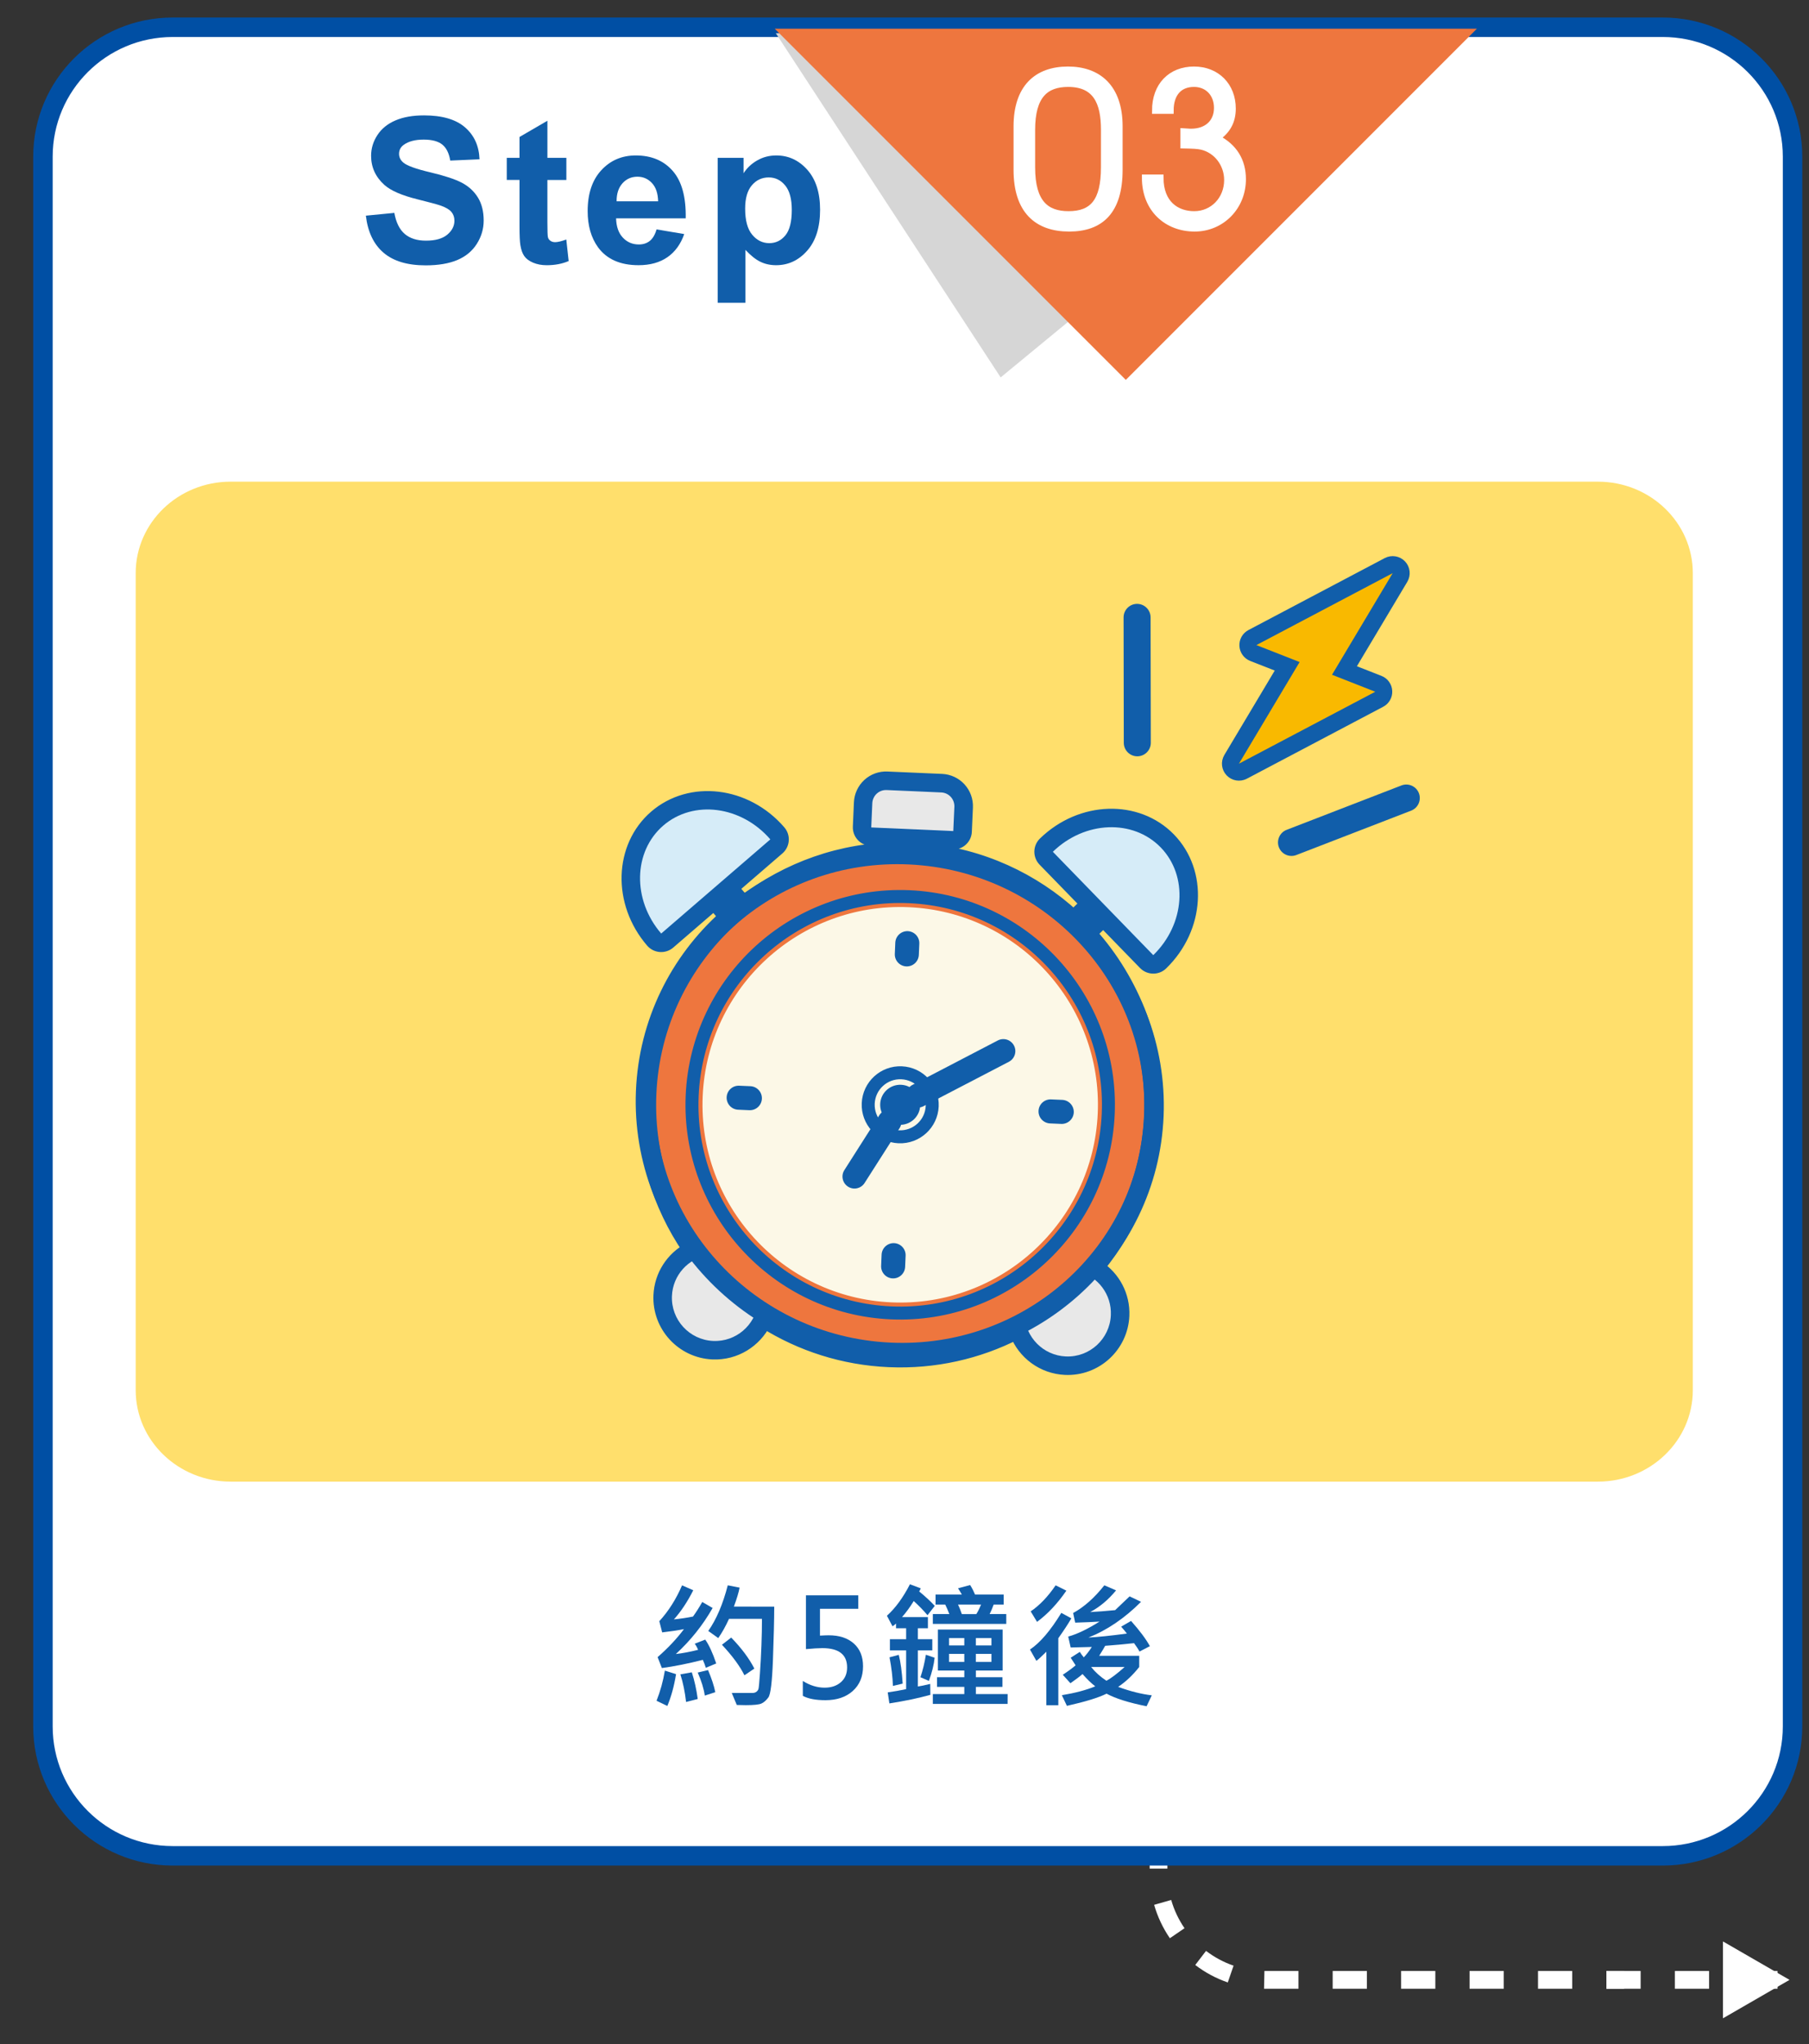 <?xml version="1.0" encoding="utf-8"?>
<!-- Generator: Adobe Illustrator 16.0.0, SVG Export Plug-In . SVG Version: 6.00 Build 0)  -->
<!DOCTYPE svg PUBLIC "-//W3C//DTD SVG 1.1//EN" "http://www.w3.org/Graphics/SVG/1.1/DTD/svg11.dtd">
<svg version="1.1" id="圖層_1" xmlns="http://www.w3.org/2000/svg" xmlns:xlink="http://www.w3.org/1999/xlink" x="0px" y="0px"
	 width="278.825px" height="315px" viewBox="0 0 278.825 315" enable-background="new 0 0 278.825 315" xml:space="preserve">
<rect x="0" y="0" width="278.825" height="315" fill="#333333" stroke="none"/>
<g>
	<g>
		<g>
			<g>
				<rect x="247.601" y="303.71" fill="#FFFFFF" width="2.736" height="2.735"/>
				<path fill="#FFFFFF" d="M242.327,306.446h-5.271v-2.734h5.271V306.446z M231.778,306.446h-5.271v-2.734h5.271V306.446z
					 M221.231,306.446h-5.275v-2.734h5.275V306.446z M273.972,306.447h-5.273v-2.733h5.273V306.447z M263.425,306.447h-5.275v-2.733
					h5.275V306.447z M252.875,306.447h-5.272v-2.733h5.272V306.447z M210.683,306.446h-5.275v-2.734h5.275V306.446z
					 M200.134,306.446h-5.304l0.058-2.736l5.246,0.003V306.446L200.134,306.446z M189.241,305.475
					c-1.805-0.621-3.491-1.526-5.014-2.688l1.662-2.174c1.287,0.984,2.715,1.751,4.242,2.276L189.241,305.475z M180.315,298.664
					c-1.084-1.58-1.896-3.313-2.426-5.146l2.631-0.753c0.445,1.551,1.135,3.016,2.051,4.353L180.315,298.664z M179.935,287.931
					h-2.736v-5.274h2.736V287.931z M179.935,277.382h-2.736v-5.272h2.736V277.382z M179.935,266.833h-2.736v-5.271h2.736V266.833z
					 M179.935,256.284h-2.736v-5.273h2.736V256.284z M179.935,245.737h-2.736v-5.274h2.736V245.737z M179.935,235.189h-2.736v-5.272
					h2.736V235.189z"/>
				<rect x="177.198" y="221.888" fill="#FFFFFF" width="2.736" height="2.736"/>
			</g>
			<polygon fill="#FFFFFF" points="275.825,305.078 265.567,299.157 265.567,311 			"/>
		</g>
	</g>
	<path fill="#FFFFFF" stroke="#004FA4" stroke-width="3" stroke-miterlimit="10" d="M276.289,266.022
		c0,11.015-8.955,19.943-20,19.943H26.619c-11.047,0-20-8.929-20-19.943V24.14c0-11.014,8.953-19.94,20-19.94h229.67
		c11.045,0,20,8.926,20,19.94V266.022z"/>
	<g>
		<g>
			<path fill="#115EAA" d="M104.201,257.973c-0.301,1.854-0.749,3.485-1.343,4.898l-1.662-0.799c0.582-1.471,1.009-3.02,1.282-4.646
				L104.201,257.973z M110.394,256.323l-1.603,0.667c-0.123-0.401-0.273-0.812-0.462-1.222c-2.289,0.581-4.395,1.002-6.313,1.263
				l-0.656-1.683c1.6-1.396,2.953-2.834,4.061-4.316c-0.936,0.187-2.057,0.354-3.36,0.503l-0.44-1.724
				c1.422-1.552,2.591-3.396,3.507-5.526l1.726,0.76c-0.902,1.783-1.896,3.28-2.984,4.49c0.979-0.097,1.959-0.242,2.943-0.439
				c0.482-0.669,0.961-1.418,1.426-2.245l1.6,0.924c-1.518,2.658-3.408,5.023-5.671,7.096c1.053-0.123,2.194-0.338,3.425-0.646
				c-0.103-0.3-0.271-0.614-0.513-0.942l1.62-0.636C109.28,253.469,109.846,254.696,110.394,256.323z M107.543,261.798l-1.795,0.461
				c-0.184-1.594-0.479-3.013-0.881-4.256l1.764-0.316C107.042,258.958,107.346,260.328,107.543,261.798z M110.25,260.752
				l-1.62,0.521c-0.147-1.053-0.513-2.234-1.087-3.548l1.59-0.38C109.686,258.654,110.059,259.788,110.25,260.752z M119.335,247.566
				c-0.007,2.077-0.073,4.813-0.2,8.208s-0.359,5.323-0.707,5.787c-0.346,0.466-0.703,0.779-1.079,0.942
				c-0.376,0.164-1.175,0.245-2.392,0.245c-0.438,0-0.899-0.01-1.395-0.028l-0.771-1.848h3.168c0.254,0,0.46-0.061,0.621-0.18
				c0.16-0.119,0.271-0.268,0.322-0.439c0.055-0.176,0.132-0.974,0.229-2.396c0.101-1.423,0.178-2.854,0.229-4.298
				c0.055-1.44,0.082-2.813,0.082-4.11h-5.075c-0.541,1.177-1.094,2.164-1.662,2.963l-1.537-1.097
				c1.25-1.777,2.252-4.122,3.004-7.034l1.825,0.358c-0.144,0.752-0.438,1.727-0.882,2.922L119.335,247.566L119.335,247.566z
				 M116.27,257.113l-1.528,1.034c-0.697-1.407-1.853-2.978-3.466-4.706l1.426-1.107C114.28,253.954,115.469,255.547,116.27,257.113
				z"/>
			<path fill="#115EAA" d="M123.739,259.018c1.094,0.689,2.215,1.036,3.363,1.036c1.022,0,1.856-0.279,2.502-0.842
				c0.643-0.562,0.963-1.318,0.963-2.275c0-1.981-1.271-2.975-3.814-2.975c-0.602,0-1.442,0.052-2.531,0.153v-8.284h8.068v2.07
				h-5.906v4.133c0.599-0.033,1.043-0.051,1.347-0.051c1.627,0,2.916,0.42,3.862,1.261c0.951,0.842,1.429,2.012,1.429,3.508
				c0,1.594-0.526,2.861-1.579,3.811c-1.055,0.946-2.458,1.421-4.214,1.421c-1.507,0-2.666-0.224-3.486-0.667L123.739,259.018
				L123.739,259.018z"/>
			<path fill="#115EAA" d="M144.077,247.452l-1.118,1.438c-0.573-0.688-1.282-1.418-2.122-2.186
				c-0.582,0.95-1.184,1.772-1.805,2.473h3.988v1.724h-1.549v1.682h2.226v1.725h-2.226v5.566c0.342-0.041,0.979-0.174,1.905-0.398
				l0.021,1.683c-1.859,0.516-3.965,0.954-6.316,1.322l-0.256-1.701c0.998-0.138,1.945-0.305,2.84-0.502v-5.97h-2.502v-1.725h2.502
				v-1.682h-1.559v-0.729c-0.191,0.187-0.372,0.324-0.543,0.422l-0.861-1.621c1.319-1.194,2.502-2.813,3.548-4.852l1.661,0.625
				c-0.068,0.188-0.146,0.348-0.236,0.481C142.606,245.987,143.407,246.728,144.077,247.452z M139.133,259.428l-1.507,0.357
				c-0.041-1.358-0.216-2.83-0.521-4.408l1.425-0.381C138.809,256.094,139.01,257.571,139.133,259.428z M144.055,255.441
				c-0.115,1.094-0.41,2.282-0.884,3.567l-1.303-0.563c0.355-1.038,0.636-2.192,0.841-3.466L144.055,255.441z M155.099,250.232
				h-11.32v-1.52h2.543c-0.212-0.562-0.424-1.05-0.636-1.468H144.2v-1.537h4.05c-0.096-0.187-0.29-0.506-0.585-0.965l1.867-0.502
				c0.301,0.484,0.553,0.977,0.758,1.467h4.41v1.537h-1.539c-0.184,0.508-0.393,0.995-0.625,1.468h2.563L155.099,250.232
				L155.099,250.232z M155.305,262.556h-11.526v-1.52h4.851v-1.105h-4.205v-1.486h4.205v-1.035h-4.068v-6.314h9.978v6.314h-4.123
				v1.035h4.092v1.486h-4.092v1.105h4.895L155.305,262.556L155.305,262.556z M148.629,253.544v-1.13h-2.349v1.13H148.629z
				 M148.629,256.087v-1.24h-2.349v1.24H148.629z M151.213,247.247h-3.549c0.213,0.451,0.407,0.939,0.585,1.469h2.229
				C150.7,248.386,150.946,247.897,151.213,247.247z M152.813,253.544v-1.13h-2.4v1.13H152.813z M152.813,256.087v-1.24h-2.4v1.24
				H152.813z"/>
			<path fill="#115EAA" d="M165.131,249.37c-0.482,0.834-1.152,1.854-2.01,3.065v10.325h-1.846v-8.244
				c-0.728,0.726-1.237,1.192-1.538,1.405l-0.984-1.744c1.552-1.031,3.161-2.915,4.829-5.648L165.131,249.37z M164.362,245.104
				c-1.359,1.981-2.867,3.587-4.521,4.81l-0.981-1.618c1.367-0.916,2.646-2.254,3.846-4.011L164.362,245.104z M177.528,261.234
				l-0.799,1.682c-2.724-0.54-4.779-1.187-6.174-1.938c-1.23,0.615-3.271,1.24-6.111,1.877l-0.779-1.641
				c2.037-0.335,3.754-0.79,5.148-1.364c-0.629-0.491-1.282-1.124-1.959-1.896c-0.41,0.363-1.032,0.835-1.866,1.416l-1.179-1.303
				c0.817-0.54,1.479-1.025,1.979-1.456l-0.759-1.169l1.405-0.902c0.143,0.246,0.348,0.526,0.612,0.843
				c0.396-0.41,0.813-0.943,1.24-1.602c-1.395,0.026-2.479,0.057-3.261,0.082l-0.38-1.683c1.34-0.361,2.95-1.131,4.83-2.31
				c-0.813,0.058-2.064,0.109-3.753,0.164l-0.317-1.484c1.688-0.924,3.291-2.347,4.809-4.268l1.808,0.778
				c-1.176,1.437-2.506,2.551-3.988,3.344c1.154-0.063,2.438-0.16,3.845-0.298c1.227-1.154,1.968-1.862,2.229-2.122l1.764,0.841
				c-2.537,2.536-5.24,4.372-8.111,5.506c1.432-0.072,3.404-0.277,5.93-0.613c-0.229-0.301-0.521-0.656-0.884-1.065l1.526-0.882
				c1.326,1.49,2.294,2.785,2.902,3.887l-1.603,0.831c-0.188-0.369-0.472-0.802-0.841-1.293c-1.511,0.164-2.994,0.302-4.45,0.409
				c-0.13,0.255-0.438,0.768-0.923,1.539h6.173v1.724c-0.978,1.244-2.061,2.268-3.25,3.064
				C174.186,260.609,175.915,261.043,177.528,261.234z M173.344,256.866h-5.168c0.629,0.793,1.416,1.5,2.359,2.122
				C171.192,258.654,172.127,257.947,173.344,256.866z"/>
		</g>
	</g>
	<path fill="#FFDF6C" d="M260.916,214.211c0,7.782-6.553,14.095-14.635,14.095H35.548c-8.08,0-14.633-6.313-14.633-14.095V88.313
		c0-7.782,6.553-14.093,14.633-14.093h210.732c8.082,0,14.635,6.311,14.635,14.093V214.211z"/>
	<g>
		<polygon fill="#D6D6D6" points="119.576,5.118 154.232,58.156 218.634,5.118 		"/>
		<polygon fill="#EE763E" points="227.642,4.421 119.408,4.421 173.525,58.539 		"/>
		<g>
			<path fill="#115EAA" d="M56.391,33.232l4.388-0.427c0.265,1.474,0.8,2.555,1.604,3.245c0.811,0.688,1.896,1.034,3.271,1.034
				c1.451,0,2.546-0.308,3.283-0.922c0.732-0.613,1.104-1.334,1.104-2.154c0-0.528-0.152-0.979-0.465-1.351
				c-0.31-0.37-0.85-0.69-1.622-0.967c-0.528-0.185-1.729-0.509-3.61-0.977c-2.418-0.601-4.11-1.336-5.089-2.21
				c-1.37-1.229-2.057-2.728-2.057-4.493c0-1.14,0.322-2.201,0.968-3.191c0.646-0.99,1.574-1.744,2.787-2.263
				c1.214-0.521,2.68-0.776,4.396-0.776c2.803,0,4.909,0.613,6.33,1.845c1.416,1.229,2.157,2.868,2.229,4.921l-4.51,0.197
				c-0.192-1.146-0.606-1.975-1.241-2.477c-0.635-0.503-1.588-0.755-2.857-0.755c-1.31,0-2.336,0.271-3.074,0.809
				c-0.479,0.347-0.719,0.809-0.719,1.388c0,0.527,0.226,0.979,0.67,1.354c0.568,0.479,1.95,0.977,4.146,1.493
				c2.192,0.52,3.815,1.055,4.867,1.605c1.051,0.555,1.874,1.313,2.469,2.271c0.594,0.959,0.891,2.146,0.891,3.558
				c0,1.279-0.354,2.479-1.063,3.597c-0.711,1.116-1.717,1.947-3.02,2.49c-1.3,0.543-2.92,0.814-4.857,0.814
				c-2.823,0-4.992-0.652-6.505-1.958C57.589,37.633,56.686,35.73,56.391,33.232z"/>
			<path fill="#115EAA" d="M87.294,24.32v3.412H84.37v6.521c0,1.319,0.027,2.091,0.084,2.309c0.055,0.22,0.182,0.396,0.381,0.541
				c0.197,0.144,0.438,0.213,0.726,0.213c0.396,0,0.971-0.137,1.723-0.41l0.365,3.32c-0.996,0.428-2.123,0.641-3.386,0.641
				c-0.771,0-1.467-0.129-2.087-0.389c-0.617-0.26-1.071-0.595-1.36-1.006c-0.29-0.411-0.49-0.969-0.604-1.668
				c-0.091-0.498-0.137-1.503-0.137-3.019v-7.056h-1.965V24.32h1.965v-3.216l4.297-2.497v5.713H87.294z"/>
			<path fill="#115EAA" d="M101.196,35.349l4.266,0.717c-0.549,1.563-1.415,2.755-2.598,3.572c-1.187,0.815-2.664,1.227-4.441,1.227
				c-2.813,0-4.896-0.919-6.246-2.757c-1.063-1.474-1.6-3.332-1.6-5.576c0-2.683,0.7-4.781,2.102-6.3
				c1.402-1.521,3.177-2.278,5.317-2.278c2.407,0,4.308,0.795,5.698,2.387c1.391,1.59,2.057,4.022,1.996,7.306H94.96
				c0.031,1.271,0.377,2.258,1.037,2.964c0.66,0.705,1.482,1.059,2.468,1.059c0.67,0,1.233-0.183,1.69-0.548
				C100.616,36.751,100.961,36.162,101.196,35.349z M101.439,31.022c-0.03-1.238-0.354-2.181-0.96-2.825
				c-0.609-0.646-1.354-0.968-2.228-0.968c-0.934,0-1.706,0.341-2.313,1.021c-0.609,0.683-0.909,1.604-0.899,2.771L101.439,31.022
				L101.439,31.022z"/>
			<path fill="#115EAA" d="M110.617,24.32h3.991v2.377c0.519-0.813,1.219-1.474,2.104-1.979c0.883-0.509,1.863-0.764,2.939-0.764
				c1.879,0,3.475,0.737,4.784,2.21c1.309,1.475,1.966,3.523,1.966,6.154c0,2.701-0.66,4.802-1.98,6.3
				c-1.317,1.499-2.921,2.247-4.8,2.247c-0.894,0-1.704-0.179-2.43-0.533c-0.729-0.354-1.491-0.965-2.293-1.827v8.15h-4.281V24.32
				L110.617,24.32z M114.852,32.135c0,1.816,0.357,3.16,1.082,4.028c0.721,0.868,1.6,1.304,2.635,1.304
				c0.996,0,1.824-0.397,2.481-1.195c0.66-0.798,0.99-2.104,0.99-3.923c0-1.695-0.341-2.956-1.021-3.777
				c-0.683-0.823-1.523-1.232-2.529-1.232c-1.045,0-1.914,0.401-2.604,1.211C115.199,29.357,114.852,30.551,114.852,32.135z"/>
		</g>
	</g>
	<g>
		<path fill="#FFFFFF" stroke="#FFFFFF" stroke-miterlimit="10" d="M164.798,35.181c-4.946,0-8.077-2.746-8.077-9.004v-6.706
			c0-5.907,3.063-8.719,7.889-8.719c4.631,0,7.92,2.685,7.92,8.719v6.706C172.527,32.562,169.621,35.181,164.798,35.181z
			 M170.195,20.014c0-4.216-1.244-7.12-5.558-7.12c-3.514,0-5.59,1.853-5.59,7.12v5.778c0,5.523,2.236,7.248,5.652,7.248
			c3.736,0,5.492-2.012,5.492-7.248L170.195,20.014L170.195,20.014z"/>
		<path fill="#FFFFFF" stroke="#FFFFFF" stroke-miterlimit="10" d="M184.134,35.181c-4.274,0-7.631-2.97-7.631-7.791h2.332
			c0,3.959,2.459,5.65,5.236,5.65c2.873,0,5.109-2.3,5.109-5.301c0-2.459-1.632-4.631-3.992-5.174
			c-0.642-0.128-1.185-0.158-2.746-0.19v-2.106l0.543,0.032c0.287,0.03,0.512,0.03,0.606,0.03c2.459,0,4.021-1.469,4.021-3.703
			c0-2.203-1.469-3.734-3.576-3.734c-2.299,0-3.641,1.531-3.641,4.149h-2.332c0-3.862,2.428-6.291,5.973-6.291
			c3.48,0,5.938,2.46,5.938,5.973c0,1.948-0.769,3.386-2.427,4.534c2.648,1.341,3.99,3.513,3.99,6.354
			C191.544,31.862,188.287,35.181,184.134,35.181z"/>
	</g>
	<g>
		<path fill="#115EAA" d="M216.005,121.031l-17.694,6.839c-1.07,0.414-1.604,1.62-1.191,2.691c0.414,1.072,1.621,1.604,2.693,1.189
			l17.694-6.84c1.07-0.416,1.604-1.622,1.189-2.691C218.283,121.149,217.078,120.615,216.005,121.031L216.005,121.031z
			 M173.18,95.137l0.033,19.326c0.002,1.148,0.938,2.081,2.086,2.079c1.148-0.005,2.08-0.938,2.078-2.087l-0.035-19.327
			c-0.002-1.148-0.938-2.08-2.086-2.077C174.111,93.053,173.18,93.987,173.18,95.137L173.18,95.137z"/>
		<path fill="#115EAA" stroke="#115EAA" stroke-width="2" stroke-miterlimit="10" d="M192.892,97.969
			c-0.562,0.295-0.896,0.889-0.861,1.521c0.035,0.633,0.438,1.188,1.022,1.419l4.89,1.916l-8.373,14.021
			c-0.371,0.624-0.285,1.418,0.217,1.941c0.498,0.527,1.285,0.656,1.928,0.32l21.017-11.088c0.559-0.293,0.896-0.891,0.858-1.521
			c-0.034-0.632-0.436-1.188-1.022-1.419l-4.89-1.918c2.398-4.017,8.373-14.021,8.373-14.021c0.371-0.625,0.283-1.419-0.217-1.945
			c-0.498-0.522-1.287-0.654-1.928-0.317L192.892,97.969L192.892,97.969z M197.529,99.183l12.781-6.742l-6.396,10.705
			c-0.242,0.408-0.295,0.902-0.141,1.354c0.149,0.452,0.496,0.813,0.938,0.983l3.375,1.325l-12.781,6.743l6.394-10.706
			c0.244-0.408,0.297-0.902,0.143-1.354c-0.151-0.452-0.497-0.812-0.938-0.981L197.529,99.183L197.529,99.183z"/>
		<path fill="#115EAA" stroke="#115EAA" stroke-width="2" stroke-miterlimit="10" d="M138.685,129.548l-0.058,1.219
			c-8.969,0.021-17.295,3.064-23.955,8.201l-1.819-2.108l7.088-6.114c0.772-0.669,0.858-1.838,0.19-2.608
			c-5.172-5.995-13.735-6.956-19.11-2.318c-5.375,4.637-5.683,13.249-0.513,19.244c0.669,0.773,1.837,0.857,2.609,0.191l6.93-5.979
			l1.803,2.089c-7.313,6.812-12.063,16.383-12.532,27.146c-0.394,8.861,2.184,17.184,6.844,23.986
			c-2.537,1.382-4.312,4.018-4.445,7.106c-0.207,4.69,3.438,8.668,8.127,8.873c3.48,0.151,6.566-1.813,8.017-4.751
			c5.584,3.493,12.117,5.637,19.16,5.943c7.047,0.31,13.741-1.251,19.61-4.24c1.187,3.056,4.084,5.278,7.564,5.435
			c4.688,0.208,8.668-3.436,8.875-8.127c0.135-3.091-1.4-5.872-3.809-7.469c5.237-6.375,8.528-14.433,8.92-23.299
			c0.475-10.766-3.423-20.713-10.105-28.141l1.977-1.922l6.381,6.563c0.714,0.729,1.886,0.749,2.615,0.038
			c5.678-5.521,6.125-14.129,1.181-19.219c-4.947-5.089-13.566-4.884-19.242,0.637c-0.734,0.713-0.75,1.885-0.037,2.617l6.524,6.71
			l-1.997,1.943c-6.188-5.699-14.215-9.462-23.146-10.27l0.056-1.22l4.475,0.193c1.021,0.046,1.885-0.745,1.93-1.768l0.166-3.741
			c0.045-1.052-0.328-2.078-1.039-2.854c-0.709-0.775-1.696-1.237-2.75-1.284c-2.336-0.104-6.084-0.27-8.42-0.367
			c-1.051-0.05-2.078,0.323-2.854,1.035c-0.773,0.711-1.234,1.7-1.281,2.752c-0.074,1.677-0.164,3.741-0.164,3.741
			c-0.045,1.021,0.746,1.886,1.768,1.931L138.685,129.548L138.685,129.548z M164.908,194.628c5.609-6.012,9.189-13.973,9.578-22.821
			c0.865-19.723-14.445-36.438-34.168-37.305c-19.721-0.864-36.438,14.443-37.303,34.166c-0.392,8.852,2.479,17.097,7.541,23.573
			c0.008,0.007,0.014,0.018,0.021,0.026c2.094,2.674,4.562,5.043,7.326,7.032c0.006,0.005,0.01,0.009,0.016,0.013
			c5.451,3.914,12.063,6.345,19.265,6.658c7.196,0.314,13.998-1.521,19.771-4.944l0.014-0.011c2.935-1.739,5.601-3.887,7.916-6.366
			C164.892,194.643,164.9,194.635,164.908,194.628L164.908,194.628z M108.439,195.509c1.873,2.242,3.989,4.276,6.313,6.063
			c-0.684,1.944-2.58,3.305-4.748,3.208c-2.647-0.116-4.709-2.363-4.592-5.016C105.5,197.817,106.736,196.187,108.439,195.509
			L108.439,195.509L108.439,195.509z M166.728,198.068c1.639,0.824,2.729,2.56,2.643,4.507c-0.115,2.649-2.363,4.709-5.014,4.591
			c-2.166-0.094-3.938-1.61-4.447-3.608C162.38,201.98,164.669,200.137,166.728,198.068L166.728,198.068L166.728,198.068z
			 M140.158,138.173c-17.697-0.777-32.695,12.96-33.473,30.655c-0.775,17.696,12.961,32.692,30.653,33.473
			c17.697,0.775,32.697-12.959,33.476-30.656C171.591,153.948,157.855,138.951,140.158,138.173L140.158,138.173z M140.015,141.408
			c15.907,0.699,28.262,14.188,27.563,30.098s-14.184,28.261-30.094,27.563c-15.912-0.699-28.266-14.185-27.564-30.095
			C110.619,153.062,124.103,140.711,140.015,141.408L140.015,141.408z M135.884,193.326l-0.073,1.729
			c-0.045,1.021,0.745,1.887,1.768,1.932c1.021,0.044,1.885-0.747,1.93-1.77l0.076-1.729c0.043-1.021-0.748-1.885-1.768-1.932
			C136.794,191.513,135.927,192.308,135.884,193.326L135.884,193.326z M138.966,165.306c-2.723-0.12-5.026,1.994-5.146,4.717
			c-0.119,2.722,1.994,5.026,4.715,5.146c2.723,0.117,5.029-1.993,5.148-4.716C143.802,167.73,141.687,165.425,138.966,165.306
			L138.966,165.306z M115.662,167.373l-1.729-0.075c-1.021-0.045-1.888,0.745-1.933,1.77c-0.045,1.02,0.746,1.885,1.771,1.929
			l1.729,0.076c1.021,0.045,1.885-0.747,1.931-1.769C117.475,168.281,116.68,167.416,115.662,167.373L115.662,167.373z
			 M163.732,169.481l-1.729-0.074c-1.021-0.045-1.887,0.747-1.93,1.769c-0.047,1.021,0.746,1.886,1.768,1.933l1.729,0.074
			c1.021,0.045,1.887-0.748,1.932-1.77C165.544,170.39,164.751,169.527,163.732,169.481L163.732,169.481z M138.805,169.004
			c0.682,0.028,1.211,0.605,1.18,1.287c-0.029,0.683-0.607,1.21-1.287,1.183c-0.684-0.028-1.211-0.606-1.182-1.289
			C137.546,169.502,138.123,168.973,138.805,169.004L138.805,169.004z M137.994,145.254l-0.074,1.73
			c-0.045,1.021,0.746,1.885,1.769,1.93c1.021,0.044,1.887-0.745,1.932-1.771l0.074-1.729c0.045-1.021-0.746-1.885-1.771-1.933
			C138.904,143.443,138.039,144.237,137.994,145.254L137.994,145.254z M171.471,138.056l6.229,6.403l0,0
			c2.981-3.966,3.086-9.289-0.123-12.591c-3.213-3.303-8.535-3.35-12.584-0.479l6.373,6.556c0.018,0.019,0.037,0.034,0.055,0.053
			C171.435,138.019,171.453,138.038,171.471,138.056L171.471,138.056z M109.093,135.212l0.021-0.018l6.902-5.953
			c-3.781-3.214-9.087-3.636-12.576-0.626c-3.486,3.009-3.854,8.32-1.229,12.531l0,0l6.767-5.834
			c0.018-0.02,0.036-0.034,0.057-0.053C109.055,135.246,109.074,135.228,109.093,135.212L109.093,135.212z M145.169,126.128
			l-8.944-0.394l0.084-1.895c0.002-0.07,0.028-0.14,0.084-0.186c0.051-0.047,0.116-0.071,0.188-0.067
			c2.338,0.104,6.082,0.267,8.42,0.368c0.07,0.005,0.137,0.034,0.187,0.086c0.047,0.051,0.067,0.118,0.065,0.188L145.169,126.128
			L145.169,126.128z"/>
		<g>
			<polygon fill="#F9B900" points="193.648,99.401 214.66,88.316 205.308,103.976 211.971,106.592 190.96,117.674 200.312,102.015 
							"/>
			<path fill="#EE763E" d="M140.4,132.654c-20.742-0.911-38.324,15.189-39.234,35.937c-0.91,20.743,15.193,38.32,35.937,39.231
				c20.742,0.911,38.321-15.188,39.231-35.936C177.246,151.142,161.144,133.563,140.4,132.654L140.4,132.654z"/>
			<path fill="#E8E8E8" d="M109.121,193.408c2.199,2.813,4.793,5.308,7.703,7.396c-0.424,3.409-3.41,5.979-6.9,5.823
				c-3.67-0.161-6.52-3.272-6.356-6.943C103.705,196.489,106.083,193.912,109.121,193.408L109.121,193.408z M166.236,195.914
				c2.979,0.771,5.127,3.543,4.981,6.741c-0.159,3.669-3.271,6.521-6.942,6.359c-3.488-0.152-6.238-2.977-6.361-6.405
				C160.996,200.781,163.798,198.521,166.236,195.914L166.236,195.914z"/>
			<path fill="#D6ECF8" d="M177.757,147.179c4.906-4.771,5.418-12.201,1.144-16.602c-4.275-4.396-11.719-4.099-16.623,0.675
				L177.757,147.179L177.757,147.179z M101.912,143.85c-4.469-5.182-4.324-12.63,0.318-16.638c4.646-4.006,12.03-3.055,16.504,2.129
				L101.912,143.85L101.912,143.85z"/>
			<path fill="#FCF8E7" d="M140.085,139.791c16.808,0.738,29.851,14.979,29.111,31.783s-14.979,29.85-31.783,29.109
				c-16.804-0.738-29.848-14.979-29.106-31.783C109.042,152.096,123.283,139.053,140.085,139.791L140.085,139.791z"/>
			<path fill="#115EAA" d="M142.343,170.455l13.158-6.846c0.906-0.472,1.258-1.59,0.787-2.496c-0.475-0.908-1.59-1.259-2.496-0.787
				l-13.158,6.848c-0.903,0.473-1.258,1.588-0.788,2.495C140.318,170.573,141.437,170.926,142.343,170.455L142.343,170.455z"/>
			<path fill="#115EAA" d="M133.262,182.287l5.392-8.451c0.549-0.859,0.295-2.006-0.566-2.555c-0.856-0.552-2.006-0.297-2.557,0.563
				l-5.385,8.453c-0.554,0.859-0.298,2.006,0.563,2.555C131.569,183.403,132.714,183.149,133.262,182.287L133.262,182.287z"/>
			<path fill="#115EAA" d="M138.887,167.155c1.7,0.073,3.021,1.52,2.944,3.219c-0.072,1.701-1.514,3.021-3.217,2.947
				c-1.701-0.074-3.023-1.517-2.947-3.219C135.742,168.401,137.18,167.08,138.887,167.155L138.887,167.155z"/>
			<path fill="#E8E8E8" d="M147.101,124.314c0.021-0.561-0.177-1.105-0.556-1.521s-0.905-0.659-1.467-0.685
				c-2.34-0.104-6.084-0.269-8.422-0.371c-0.559-0.023-1.104,0.174-1.521,0.554c-0.41,0.379-0.658,0.903-0.685,1.468
				c-0.076,1.678-0.164,3.742-0.164,3.742l12.646,0.557C146.937,128.058,147.027,125.992,147.101,124.314L147.101,124.314z"/>
		</g>
		<path fill="none" stroke="#115EAA" stroke-width="2" stroke-miterlimit="10" d="M140.158,138.173
			c-17.697-0.777-32.695,12.96-33.473,30.655c-0.775,17.696,12.961,32.692,30.653,33.473c17.697,0.775,32.697-12.959,33.476-30.656
			C171.591,153.948,157.855,138.951,140.158,138.173L140.158,138.173z"/>
		<path fill="#115EAA" d="M135.884,193.326l-0.073,1.729c-0.045,1.021,0.745,1.887,1.768,1.932c1.021,0.044,1.885-0.747,1.93-1.77
			l0.076-1.729c0.043-1.021-0.748-1.885-1.768-1.932C136.794,191.513,135.927,192.308,135.884,193.326L135.884,193.326z"/>
		<path fill="none" stroke="#115EAA" stroke-width="2" stroke-miterlimit="10" d="M138.966,165.306
			c-2.723-0.12-5.026,1.994-5.146,4.717c-0.119,2.722,1.994,5.026,4.715,5.146c2.723,0.117,5.029-1.993,5.148-4.716
			C143.802,167.73,141.687,165.425,138.966,165.306L138.966,165.306z"/>
		<path fill="#115EAA" d="M115.662,167.373l-1.729-0.075c-1.021-0.045-1.888,0.745-1.933,1.77c-0.045,1.02,0.746,1.885,1.771,1.929
			l1.729,0.076c1.021,0.045,1.885-0.747,1.931-1.769C117.475,168.281,116.68,167.416,115.662,167.373L115.662,167.373z"/>
		<path fill="#115EAA" d="M163.732,169.481l-1.729-0.074c-1.021-0.045-1.887,0.747-1.93,1.769c-0.047,1.021,0.746,1.886,1.768,1.933
			l1.729,0.074c1.021,0.045,1.887-0.748,1.932-1.77C165.544,170.39,164.751,169.527,163.732,169.481L163.732,169.481z"/>
		<path fill="#115EAA" d="M137.994,145.254l-0.074,1.73c-0.045,1.021,0.746,1.885,1.769,1.93c1.021,0.044,1.887-0.745,1.932-1.771
			l0.074-1.729c0.045-1.021-0.746-1.885-1.771-1.933C138.904,143.443,138.039,144.237,137.994,145.254L137.994,145.254z"/>
		<path fill="none" stroke="#115EAA" stroke-width="3" stroke-miterlimit="10" d="M140.226,131.706
			c-21.617-1.022-39.857,15.32-40.711,36.479c-0.854,21.161,16.006,39.17,37.622,40.195c21.613,1.024,39.859-15.318,40.714-36.479
			C178.701,150.743,161.846,132.734,140.226,131.706L140.226,131.706z"/>
	</g>
</g>
</svg>
